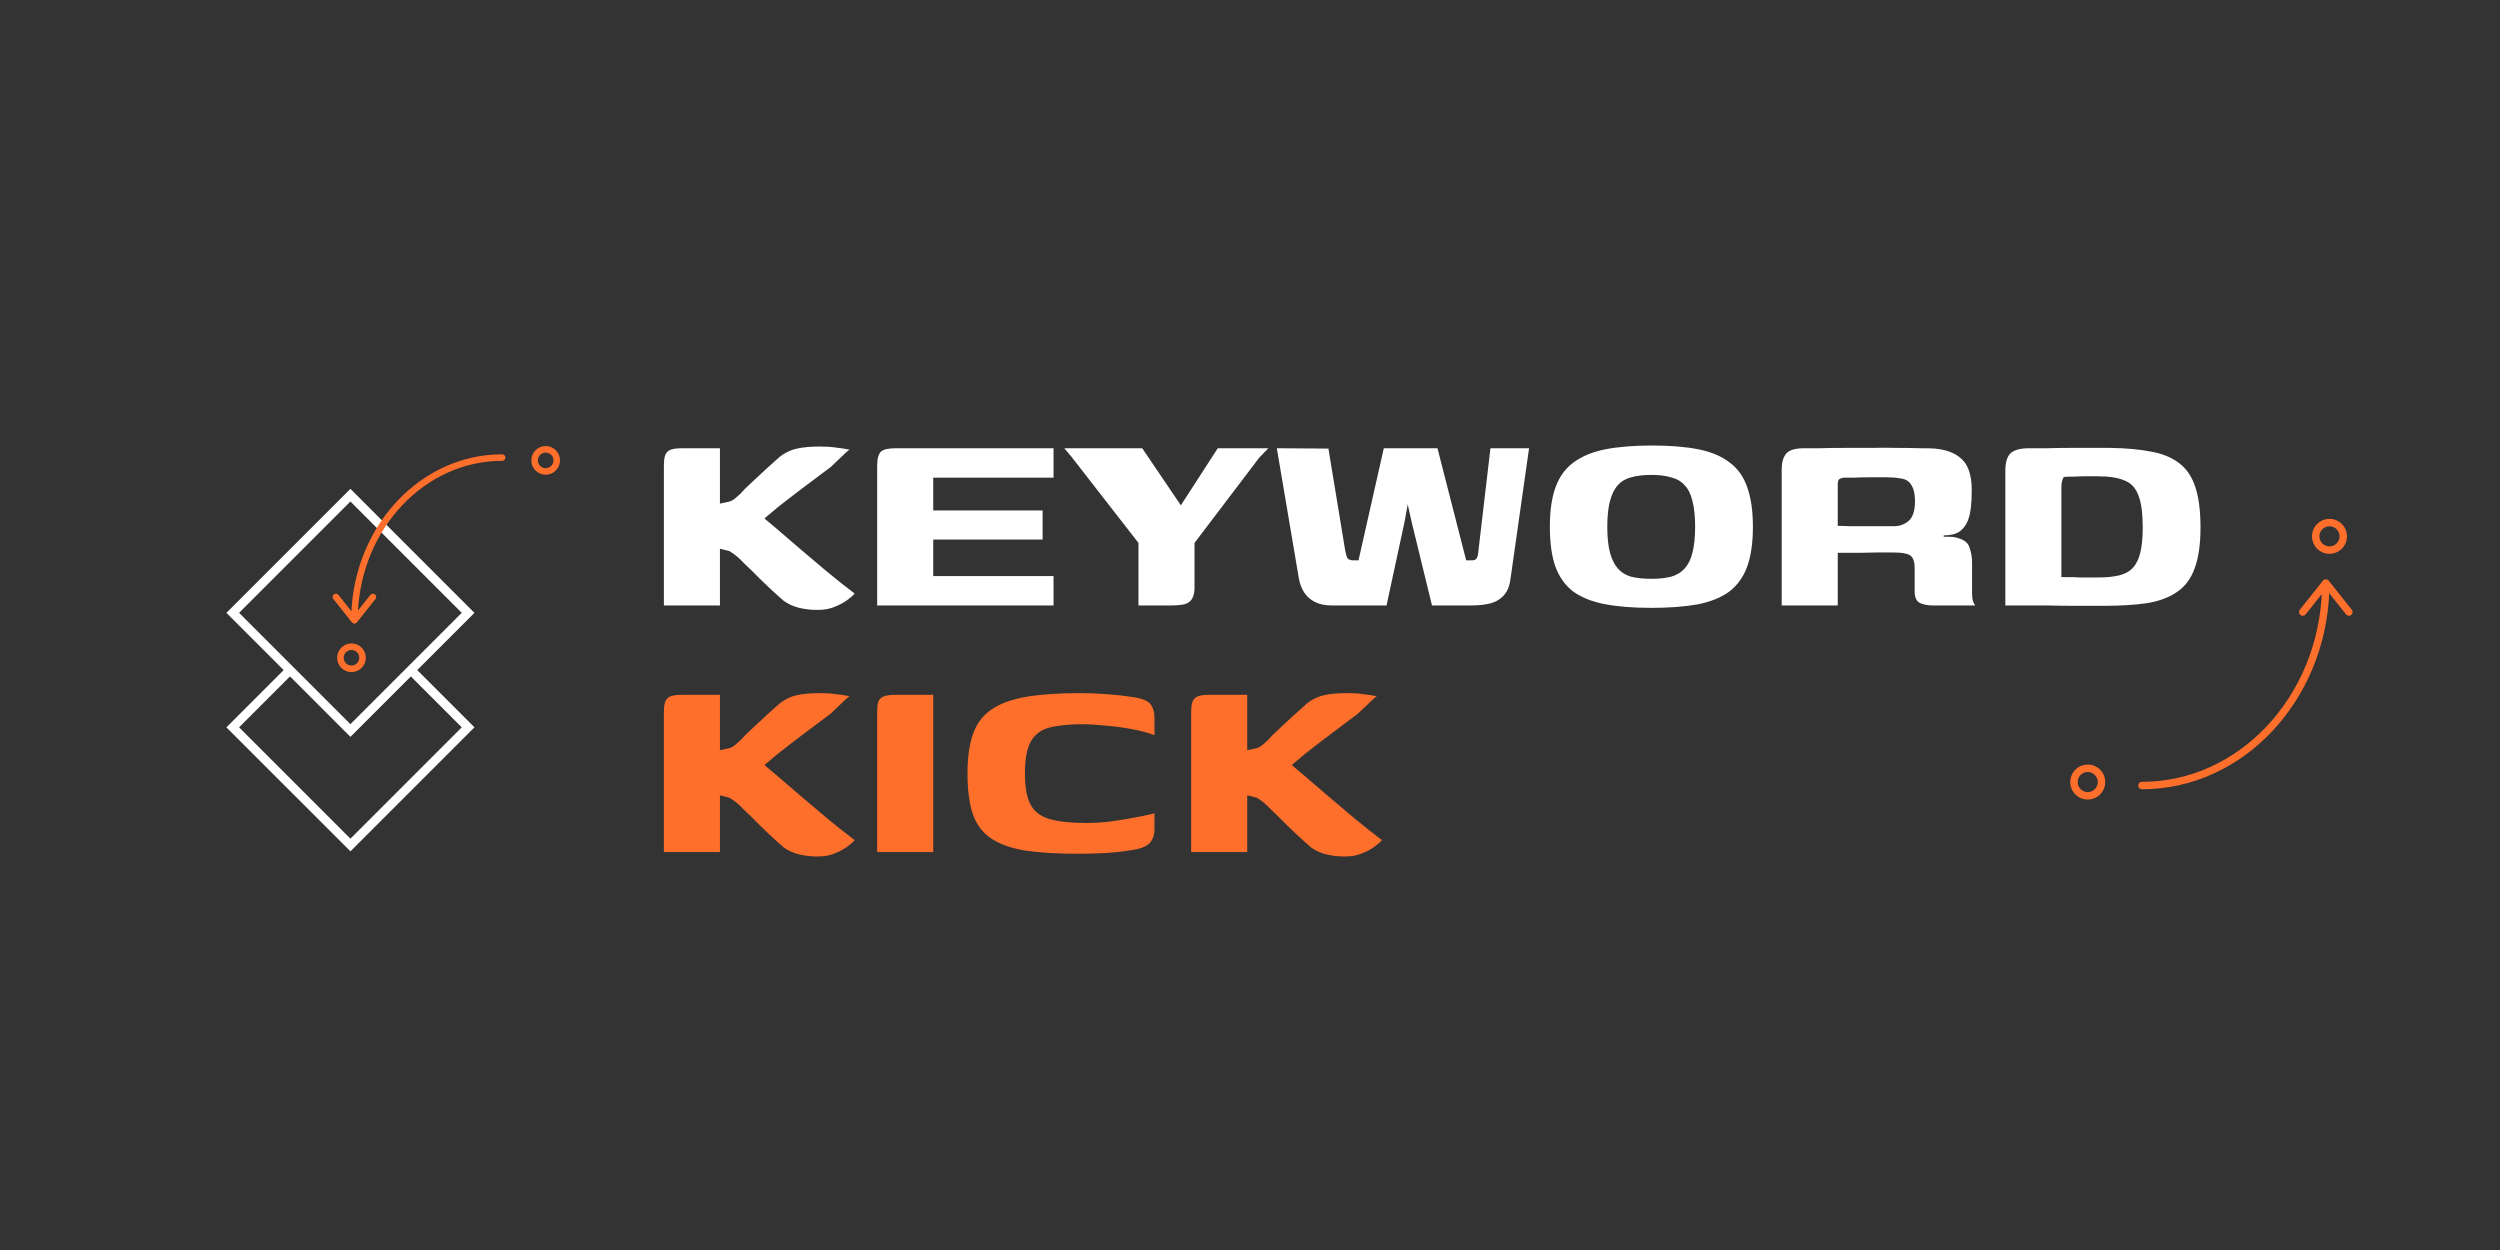 <svg width="1024" height="512" viewBox="0 0 1024 512" fill="none" xmlns="http://www.w3.org/2000/svg">
<rect x="0" y="0" width="1024" height="512" fill="#333333" stroke="none"/>
<path d="M334.928 249.82C332.221 249.82 329.701 249.54 327.368 248.98C325.034 248.42 322.888 247.44 320.928 246.04C320.274 245.48 319.434 244.733 318.408 243.8C317.381 242.867 316.261 241.84 315.048 240.72C313.834 239.507 312.574 238.293 311.268 237.08C310.054 235.867 308.888 234.7 307.768 233.58C306.648 232.46 305.621 231.48 304.688 230.64C303.568 229.427 302.588 228.493 301.748 227.84C301.001 227.187 300.021 226.487 298.808 225.74L294.888 224.76V248H271.928V190.6C271.928 189.107 272.068 187.847 272.348 186.82C272.628 185.793 273.234 185 274.168 184.44C275.194 183.88 276.921 183.6 279.348 183.6C281.961 183.6 284.528 183.6 287.048 183.6C289.661 183.6 292.274 183.6 294.888 183.6C294.888 185 294.888 186.727 294.888 188.78C294.888 190.74 294.888 192.84 294.888 195.08C294.888 197.227 294.888 199.327 294.888 201.38C294.888 203.34 294.888 204.973 294.888 206.28L298.808 205.44C299.648 205.16 300.348 204.787 300.908 204.32C301.561 203.76 302.354 203.06 303.288 202.22C304.408 200.913 305.948 199.373 307.908 197.6C309.868 195.733 311.874 193.867 313.928 192C316.074 190.04 317.894 188.407 319.388 187.1C321.534 185.42 323.868 184.3 326.388 183.74C329.001 183.18 332.081 182.9 335.628 182.9C338.334 182.9 340.574 183.04 342.348 183.32C344.121 183.507 345.988 183.787 347.948 184.16C347.761 184.253 347.154 184.767 346.128 185.7C345.194 186.633 344.121 187.66 342.908 188.78C341.788 189.807 340.901 190.647 340.248 191.3C336.888 193.82 333.341 196.48 329.608 199.28C325.874 202.08 322.234 204.88 318.688 207.68C315.234 210.48 312.108 213.187 309.308 215.8L309.448 209.36C311.874 211.32 314.628 213.607 317.708 216.22C320.788 218.833 324.101 221.68 327.648 224.76C331.194 227.747 334.834 230.827 338.568 234C342.394 237.173 346.221 240.207 350.048 243.1C349.581 243.753 348.648 244.593 347.248 245.62C345.941 246.647 344.261 247.58 342.208 248.42C340.154 249.353 337.728 249.82 334.928 249.82ZM359.291 248V190.88C359.291 187.893 359.804 185.933 360.831 185C361.858 184.067 363.864 183.6 366.851 183.6H431.531V195.64H382.251V209.08H427.051V220.98H382.251V235.96H431.531V248H359.291ZM466.317 248V222.38L438.877 187.1L435.937 183.6H467.857L483.677 206.98L498.797 183.6H519.517L515.737 187.52L489.277 222.38V239.6C489.37 241.933 489.09 243.707 488.437 244.92C487.877 246.133 486.85 246.973 485.357 247.44C483.957 247.813 481.903 248 479.197 248H466.317ZM545.665 248C542.865 248 540.531 247.533 538.665 246.6C536.798 245.667 535.305 244.36 534.185 242.68C533.065 240.907 532.318 238.853 531.945 236.52L522.985 183.6L544.125 183.74L550.985 225.46C551.265 226.953 551.591 228.027 551.965 228.68C552.431 229.24 553.225 229.52 554.345 229.52H556.445L566.805 183.6H588.785L600.545 229.52H602.925C603.765 229.52 604.371 229.287 604.745 228.82C605.118 228.26 605.351 227.513 605.445 226.58L610.485 183.6H626.305L618.745 236.8C618.465 239.507 617.671 241.7 616.365 243.38C615.058 245.06 613.238 246.273 610.905 247.02C608.665 247.673 605.771 248 602.225 248H586.545L578.145 213.56L576.605 206.56L575.345 213.56L567.925 248H545.665ZM676.267 248.98C668.801 248.98 662.454 248.467 657.227 247.44C652.001 246.413 647.707 244.687 644.347 242.26C641.081 239.74 638.654 236.333 637.067 232.04C635.574 227.747 634.827 222.333 634.827 215.8C634.827 209.08 635.621 203.62 637.207 199.42C638.794 195.127 641.267 191.767 644.627 189.34C648.081 186.82 652.421 185.047 657.647 184.02C662.967 182.993 669.314 182.48 676.687 182.48C684.061 182.48 690.361 182.993 695.587 184.02C700.814 185.047 705.061 186.82 708.327 189.34C711.687 191.767 714.114 195.127 715.607 199.42C717.194 203.713 717.987 209.173 717.987 215.8C717.987 222.427 717.194 227.887 715.607 232.18C714.021 236.473 711.547 239.88 708.187 242.4C704.827 244.827 700.487 246.553 695.167 247.58C689.941 248.513 683.641 248.98 676.267 248.98ZM676.407 237.08C679.487 237.08 682.147 236.8 684.387 236.24C686.721 235.587 688.587 234.467 689.987 232.88C691.481 231.293 692.554 229.147 693.207 226.44C693.954 223.64 694.327 220.093 694.327 215.8C694.327 211.413 693.954 207.867 693.207 205.16C692.554 202.36 691.481 200.213 689.987 198.72C688.587 197.133 686.721 196.06 684.387 195.5C682.147 194.847 679.487 194.52 676.407 194.52C673.234 194.52 670.481 194.847 668.147 195.5C665.907 196.06 664.087 197.133 662.687 198.72C661.287 200.213 660.214 202.36 659.467 205.16C658.721 207.867 658.347 211.413 658.347 215.8C658.347 220.093 658.721 223.64 659.467 226.44C660.214 229.147 661.287 231.293 662.687 232.88C664.087 234.467 665.907 235.587 668.147 236.24C670.481 236.8 673.234 237.08 676.407 237.08ZM771.082 226.3C771.082 226.3 770.149 226.3 768.282 226.3C766.509 226.3 764.222 226.347 761.422 226.44C758.622 226.44 755.729 226.44 752.742 226.44V248H729.782V192.14C729.782 189.433 730.389 187.333 731.602 185.84C732.816 184.347 735.289 183.6 739.022 183.6C740.422 183.6 742.522 183.6 745.322 183.6C748.122 183.507 751.342 183.46 754.982 183.46C758.622 183.46 762.356 183.46 766.182 183.46C770.102 183.367 773.836 183.367 777.382 183.46C780.929 183.46 784.009 183.507 786.622 183.6C789.329 183.6 791.289 183.647 792.502 183.74C797.542 184.207 801.322 185.747 803.842 188.36C806.362 190.88 807.622 195.033 807.622 200.82C807.622 206.047 807.202 209.873 806.362 212.3C805.616 214.633 804.356 216.453 802.582 217.76C801.929 218.227 801.042 218.6 799.922 218.88C798.802 219.16 797.542 219.3 796.142 219.3V219.86C796.796 219.86 797.496 219.86 798.242 219.86C799.082 219.86 799.782 219.907 800.342 220C803.889 220.653 805.989 222.007 806.642 224.06C807.389 226.113 807.762 228.26 807.762 230.5V242.82C807.762 244.593 807.949 245.9 808.322 246.74C808.696 247.487 808.929 247.907 809.022 248H791.942C789.516 248 787.602 247.627 786.202 246.88C784.896 246.133 784.242 244.547 784.242 242.12V232.88C784.242 229.987 783.589 228.167 782.282 227.42C781.069 226.673 778.876 226.3 775.702 226.3H771.082ZM752.742 215.38C753.769 215.38 755.309 215.427 757.362 215.52C759.509 215.52 761.842 215.52 764.362 215.52C766.882 215.52 769.169 215.52 771.222 215.52C773.369 215.52 774.909 215.52 775.842 215.52C778.082 215.52 780.042 214.82 781.722 213.42C783.496 211.927 784.382 209.173 784.382 205.16C784.382 202.36 783.869 200.167 782.842 198.58C781.909 196.993 780.322 196.107 778.082 195.92C776.776 195.64 775.002 195.5 772.762 195.5C770.616 195.5 768.329 195.5 765.902 195.5C763.569 195.5 761.422 195.547 759.462 195.64C757.502 195.64 756.056 195.64 755.122 195.64C754.936 195.64 754.469 195.78 753.722 196.06C753.069 196.34 752.742 197.04 752.742 198.16V215.38ZM901.324 216.08C901.324 222.893 900.531 228.447 898.944 232.74C897.451 236.94 895.071 240.16 891.804 242.4C888.631 244.64 884.571 246.18 879.624 247.02C874.677 247.767 868.751 248.14 861.844 248.14C857.644 248.14 853.631 248.14 849.804 248.14C845.977 248.14 842.384 248.093 839.024 248C835.664 248 832.491 248 829.504 248C826.611 248 823.904 248 821.384 248V192.84C821.384 189.573 822.037 187.24 823.344 185.84C824.651 184.44 827.077 183.693 830.624 183.6C833.051 183.6 835.664 183.6 838.464 183.6C841.357 183.507 844.251 183.46 847.144 183.46C850.131 183.46 853.071 183.46 855.964 183.46C858.951 183.46 861.704 183.46 864.224 183.46C870.851 183.553 876.497 184.067 881.164 185C885.831 185.84 889.657 187.427 892.644 189.76C895.631 192 897.824 195.267 899.224 199.56C900.624 203.76 901.324 209.267 901.324 216.08ZM844.344 236.38C845.277 236.38 846.351 236.38 847.564 236.38C848.871 236.38 850.224 236.427 851.624 236.52C853.117 236.52 854.564 236.52 855.964 236.52C857.364 236.52 858.577 236.52 859.604 236.52C862.871 236.52 865.671 236.24 868.004 235.68C870.337 235.12 872.204 234.093 873.604 232.6C875.004 231.107 876.031 229.007 876.684 226.3C877.337 223.593 877.664 220.187 877.664 216.08C877.664 210.2 877.057 205.767 875.844 202.78C874.724 199.793 872.811 197.787 870.104 196.76C867.491 195.64 863.804 195.08 859.044 195.08C857.924 195.08 856.477 195.08 854.704 195.08C853.024 195.08 851.344 195.127 849.664 195.22C847.984 195.22 846.537 195.267 845.324 195.36C845.044 195.827 844.811 196.387 844.624 197.04C844.437 197.693 844.344 198.627 844.344 199.84V236.38Z" fill="white"/>
<path d="M334.928 350.82C332.221 350.82 329.701 350.54 327.368 349.98C325.034 349.42 322.888 348.44 320.928 347.04C320.274 346.48 319.434 345.733 318.408 344.8C317.381 343.867 316.261 342.84 315.048 341.72C313.834 340.507 312.574 339.293 311.268 338.08C310.054 336.867 308.888 335.7 307.768 334.58C306.648 333.46 305.621 332.48 304.688 331.64C303.568 330.427 302.588 329.493 301.748 328.84C301.001 328.187 300.021 327.487 298.808 326.74L294.888 325.76V349H271.928V291.6C271.928 290.107 272.068 288.847 272.348 287.82C272.628 286.793 273.234 286 274.168 285.44C275.194 284.88 276.921 284.6 279.348 284.6C281.961 284.6 284.528 284.6 287.048 284.6C289.661 284.6 292.274 284.6 294.888 284.6C294.888 286 294.888 287.727 294.888 289.78C294.888 291.74 294.888 293.84 294.888 296.08C294.888 298.227 294.888 300.327 294.888 302.38C294.888 304.34 294.888 305.973 294.888 307.28L298.808 306.44C299.648 306.16 300.348 305.787 300.908 305.32C301.561 304.76 302.354 304.06 303.288 303.22C304.408 301.913 305.948 300.373 307.908 298.6C309.868 296.733 311.874 294.867 313.928 293C316.074 291.04 317.894 289.407 319.388 288.1C321.534 286.42 323.868 285.3 326.388 284.74C329.001 284.18 332.081 283.9 335.628 283.9C338.334 283.9 340.574 284.04 342.348 284.32C344.121 284.507 345.988 284.787 347.948 285.16C347.761 285.253 347.154 285.767 346.128 286.7C345.194 287.633 344.121 288.66 342.908 289.78C341.788 290.807 340.901 291.647 340.248 292.3C336.888 294.82 333.341 297.48 329.608 300.28C325.874 303.08 322.234 305.88 318.688 308.68C315.234 311.48 312.108 314.187 309.308 316.8L309.448 310.36C311.874 312.32 314.628 314.607 317.708 317.22C320.788 319.833 324.101 322.68 327.648 325.76C331.194 328.747 334.834 331.827 338.568 335C342.394 338.173 346.221 341.207 350.048 344.1C349.581 344.753 348.648 345.593 347.248 346.62C345.941 347.647 344.261 348.58 342.208 349.42C340.154 350.353 337.728 350.82 334.928 350.82ZM359.291 349C359.291 339.48 359.291 329.96 359.291 320.44C359.291 310.92 359.291 301.4 359.291 291.88C359.291 290.293 359.384 288.987 359.571 287.96C359.851 286.84 360.504 286 361.531 285.44C362.651 284.88 364.424 284.6 366.851 284.6H382.251V349H359.291ZM396.286 316.8C396.286 310.267 397.033 304.9 398.526 300.7C400.019 296.407 402.539 293.047 406.086 290.62C409.633 288.193 414.346 286.467 420.226 285.44C426.199 284.413 433.573 283.9 442.346 283.9C446.079 283.9 449.579 284.04 452.846 284.32C456.206 284.507 459.706 284.88 463.346 285.44C467.266 285.907 469.833 286.84 471.046 288.24C472.259 289.64 472.866 291.553 472.866 293.98V301.12C470.159 300.093 466.986 299.253 463.346 298.6C459.799 297.947 456.253 297.48 452.706 297.2C449.159 296.827 446.033 296.64 443.326 296.64C437.819 296.64 433.293 297.107 429.746 298.04C426.293 298.973 423.773 300.887 422.186 303.78C420.599 306.673 419.806 311.06 419.806 316.94C419.806 322.54 420.599 326.787 422.186 329.68C423.773 332.573 426.433 334.533 430.166 335.56C433.899 336.587 438.846 337.1 445.006 337.1C447.619 337.1 450.373 336.96 453.266 336.68C456.253 336.307 459.333 335.84 462.506 335.28C465.773 334.72 469.226 334.02 472.866 333.18V339.76C472.866 342 472.213 343.867 470.906 345.36C469.599 346.76 466.939 347.74 462.926 348.3C459.379 348.86 455.833 349.233 452.286 349.42C448.833 349.607 445.239 349.7 441.506 349.7C432.639 349.7 425.266 349.233 419.386 348.3C413.599 347.273 408.979 345.547 405.526 343.12C402.166 340.693 399.786 337.38 398.386 333.18C396.986 328.887 396.286 323.427 396.286 316.8ZM550.905 350.82C548.198 350.82 545.678 350.54 543.345 349.98C541.012 349.42 538.865 348.44 536.905 347.04C536.252 346.48 535.412 345.733 534.385 344.8C533.358 343.867 532.238 342.84 531.025 341.72C529.812 340.507 528.552 339.293 527.245 338.08C526.032 336.867 524.865 335.7 523.745 334.58C522.625 333.46 521.598 332.48 520.665 331.64C519.545 330.427 518.565 329.493 517.725 328.84C516.978 328.187 515.998 327.487 514.785 326.74L510.865 325.76V349H487.905V291.6C487.905 290.107 488.045 288.847 488.325 287.82C488.605 286.793 489.212 286 490.145 285.44C491.172 284.88 492.898 284.6 495.325 284.6C497.938 284.6 500.505 284.6 503.025 284.6C505.638 284.6 508.252 284.6 510.865 284.6C510.865 286 510.865 287.727 510.865 289.78C510.865 291.74 510.865 293.84 510.865 296.08C510.865 298.227 510.865 300.327 510.865 302.38C510.865 304.34 510.865 305.973 510.865 307.28L514.785 306.44C515.625 306.16 516.325 305.787 516.885 305.32C517.538 304.76 518.332 304.06 519.265 303.22C520.385 301.913 521.925 300.373 523.885 298.6C525.845 296.733 527.852 294.867 529.905 293C532.052 291.04 533.872 289.407 535.365 288.1C537.512 286.42 539.845 285.3 542.365 284.74C544.978 284.18 548.058 283.9 551.605 283.9C554.312 283.9 556.552 284.04 558.325 284.32C560.098 284.507 561.965 284.787 563.925 285.16C563.738 285.253 563.132 285.767 562.105 286.7C561.172 287.633 560.098 288.66 558.885 289.78C557.765 290.807 556.878 291.647 556.225 292.3C552.865 294.82 549.318 297.48 545.585 300.28C541.852 303.08 538.212 305.88 534.665 308.68C531.212 311.48 528.085 314.187 525.285 316.8L525.425 310.36C527.852 312.32 530.605 314.607 533.685 317.22C536.765 319.833 540.078 322.68 543.625 325.76C547.172 328.747 550.812 331.827 554.545 335C558.372 338.173 562.198 341.207 566.025 344.1C565.558 344.753 564.625 345.593 563.225 346.62C561.918 347.647 560.238 348.58 558.185 349.42C556.132 350.353 553.705 350.82 550.905 350.82Z" fill="#FF6F2C"/>
<g clip-path="url(#clip0_39_4003)">
<path d="M194.336 251.025L143.535 200.224L92.74 251.018L116.193 274.47L92.74 297.923L143.535 348.717L194.34 297.913L170.898 274.47L194.336 251.025ZM143.535 205.416L189.138 251.018L143.535 296.621L97.933 251.018L143.535 205.416ZM189.144 297.909L143.532 343.522L97.929 297.919L118.785 277.063L143.535 301.813L168.292 277.056L189.144 297.909Z" fill="white"/>
</g>
<path d="M954.16 212.823C957.942 212.823 961.018 215.899 961.018 219.68C961.018 223.462 957.942 226.538 954.16 226.538C950.378 226.538 947.303 223.462 947.303 219.68C947.303 215.899 950.379 212.823 954.16 212.823ZM954.16 215.252C951.719 215.252 949.732 217.239 949.732 219.68C949.732 222.122 951.719 224.108 954.16 224.108C956.602 224.108 958.588 222.122 958.588 219.68C958.588 217.239 956.602 215.253 954.16 215.252Z" fill="#FF6F2C" stroke="#FF6F2C" stroke-width="0.6"/>
<path d="M855.14 313.468C858.921 313.468 861.997 316.543 861.997 320.325C861.997 324.107 858.921 327.183 855.14 327.183C851.358 327.183 848.282 324.107 848.282 320.325C848.282 316.544 851.358 313.468 855.14 313.468ZM855.14 315.897C852.698 315.897 850.712 317.884 850.712 320.325C850.712 322.767 852.698 324.753 855.14 324.753C857.58 324.753 859.567 322.767 859.567 320.325C859.567 317.884 857.581 315.898 855.14 315.897Z" fill="#FF6F2C" stroke="#FF6F2C" stroke-width="0.6"/>
<path d="M952.738 237.593C952.746 237.594 952.753 237.597 952.759 237.598C952.811 237.603 952.858 237.61 952.885 237.615L952.893 237.616C952.942 237.626 952.999 237.639 953.06 237.661H953.062C953.075 237.666 953.139 237.686 953.191 237.713L953.19 237.715C953.234 237.736 953.276 237.766 953.303 237.785C953.304 237.785 953.306 237.785 953.309 237.786C953.316 237.789 953.331 237.795 953.351 237.804L953.416 237.846L953.418 237.848C953.441 237.867 953.459 237.885 953.471 237.899C953.476 237.905 953.48 237.912 953.483 237.917C953.503 237.935 953.522 237.954 953.541 237.974C953.546 237.978 953.553 237.983 953.56 237.989L953.609 238.039L953.612 238.043L963.067 249.937L963.14 250.038C963.473 250.556 963.365 251.253 962.873 251.644C962.65 251.822 962.382 251.909 962.118 251.909C961.76 251.909 961.404 251.752 961.165 251.45V251.449L953.791 242.172C952.172 286.999 918.532 322.972 877.326 322.972C876.655 322.972 876.111 322.428 876.111 321.758C876.111 321.087 876.655 320.543 877.326 320.543C917.076 320.543 949.635 285.831 951.351 242.398L944.156 251.45C943.917 251.751 943.562 251.909 943.204 251.909C942.94 251.909 942.672 251.823 942.448 251.644C941.924 251.226 941.835 250.461 942.254 249.936L951.709 238.042C951.727 238.018 951.747 238.002 951.761 237.99C951.768 237.984 951.774 237.978 951.779 237.974C951.797 237.956 951.815 237.938 951.831 237.923C951.841 237.908 951.867 237.877 951.905 237.847V237.846L951.907 237.845L951.909 237.844V237.844C951.953 237.811 951.996 237.793 952.01 237.787C952.011 237.786 952.012 237.786 952.013 237.786C952.039 237.768 952.088 237.735 952.135 237.712L952.136 237.711C952.184 237.688 952.231 237.671 952.267 237.659V237.66C952.326 237.64 952.379 237.627 952.428 237.617L952.437 237.615C952.465 237.61 952.512 237.603 952.563 237.598C952.569 237.597 952.576 237.594 952.583 237.593C952.602 237.588 952.629 237.584 952.661 237.584L952.738 237.593ZM951.787 237.969C951.786 237.969 951.786 237.97 951.785 237.97C951.787 237.969 951.788 237.968 951.789 237.968C951.795 237.963 951.791 237.965 951.787 237.969ZM953.492 237.928L953.491 237.927C953.49 237.926 953.489 237.925 953.488 237.924C953.49 237.926 953.491 237.927 953.492 237.928Z" fill="#FF6F2C" stroke="#FF6F2C" stroke-width="0.6"/>
<path d="M143.967 274.988C140.897 274.988 138.399 272.491 138.399 269.421C138.399 266.351 140.897 263.854 143.967 263.854C147.037 263.854 149.534 266.35 149.534 269.421C149.534 272.491 147.037 274.988 143.967 274.988ZM143.967 272.919C145.895 272.919 147.465 271.35 147.465 269.421C147.465 267.492 145.895 265.924 143.967 265.924C142.038 265.924 140.47 267.492 140.47 269.421C140.47 271.35 142.038 272.919 143.967 272.919Z" fill="#FF6F2C" stroke="#FF6F2C" stroke-width="0.6"/>
<path d="M223.508 194.142C220.438 194.142 217.94 191.645 217.94 188.575C217.94 185.505 220.438 183.007 223.508 183.007C226.578 183.007 229.075 185.505 229.075 188.575C229.075 191.645 226.578 194.142 223.508 194.142ZM223.508 192.073C225.436 192.073 227.006 190.503 227.006 188.575C227.006 186.646 225.436 185.078 223.508 185.078C221.58 185.078 220.011 186.646 220.011 188.575C220.011 190.503 221.579 192.073 223.508 192.073Z" fill="#FF6F2C" stroke="#FF6F2C" stroke-width="0.6"/>
<path d="M145.096 255.09C145.089 255.089 145.083 255.086 145.079 255.084L144.981 255.072L144.974 255.071C144.933 255.063 144.884 255.052 144.832 255.033L144.83 255.033C144.823 255.03 144.769 255.011 144.723 254.989L144.722 254.99C144.685 254.972 144.65 254.945 144.626 254.929C144.612 254.923 144.57 254.907 144.529 254.875L144.527 254.874C144.504 254.856 144.487 254.837 144.476 254.824C144.471 254.818 144.468 254.813 144.464 254.808C144.451 254.796 144.438 254.783 144.425 254.769C144.422 254.766 144.417 254.763 144.413 254.759L144.364 254.711L144.361 254.708L136.766 245.153L136.705 245.067C136.421 244.625 136.512 244.032 136.931 243.699C137.122 243.547 137.35 243.473 137.575 243.473C137.879 243.473 138.182 243.607 138.386 243.865L144.21 251.192C145.586 215.231 172.599 186.389 205.686 186.389C206.258 186.389 206.721 186.853 206.721 187.424C206.721 187.996 206.258 188.459 205.686 188.459C173.848 188.46 147.75 216.215 146.291 250.994L151.957 243.864C152.161 243.607 152.463 243.473 152.768 243.473C152.965 243.473 153.164 243.529 153.338 243.645L153.412 243.699C153.858 244.054 153.934 244.705 153.578 245.153L145.982 254.708L145.933 254.758C145.928 254.763 145.922 254.767 145.917 254.77C145.904 254.784 145.891 254.797 145.878 254.809C145.867 254.825 145.845 254.85 145.815 254.874L145.815 254.875L145.813 254.875L145.811 254.877L145.811 254.876C145.783 254.898 145.754 254.911 145.736 254.919C145.723 254.928 145.669 254.966 145.62 254.99L145.619 254.991C145.577 255.011 145.536 255.025 145.507 255.035L145.507 255.034C145.456 255.051 145.411 255.063 145.371 255.071L145.362 255.073L145.362 255.072C145.342 255.075 145.306 255.081 145.265 255.085C145.26 255.087 145.254 255.089 145.247 255.09C145.228 255.094 145.202 255.098 145.171 255.098L145.096 255.09ZM144.429 254.772C144.43 254.773 144.431 254.774 144.432 254.775C144.434 254.777 144.437 254.778 144.438 254.779C144.437 254.778 144.434 254.775 144.429 254.772Z" fill="#FF6F2C" stroke="#FF6F2C" stroke-width="0.6"/>
<defs>
<clipPath id="clip0_39_4003">
<rect width="122.377" height="122.377" fill="white" transform="translate(143.534 187.932) rotate(45)"/>
</clipPath>
</defs>
</svg>
